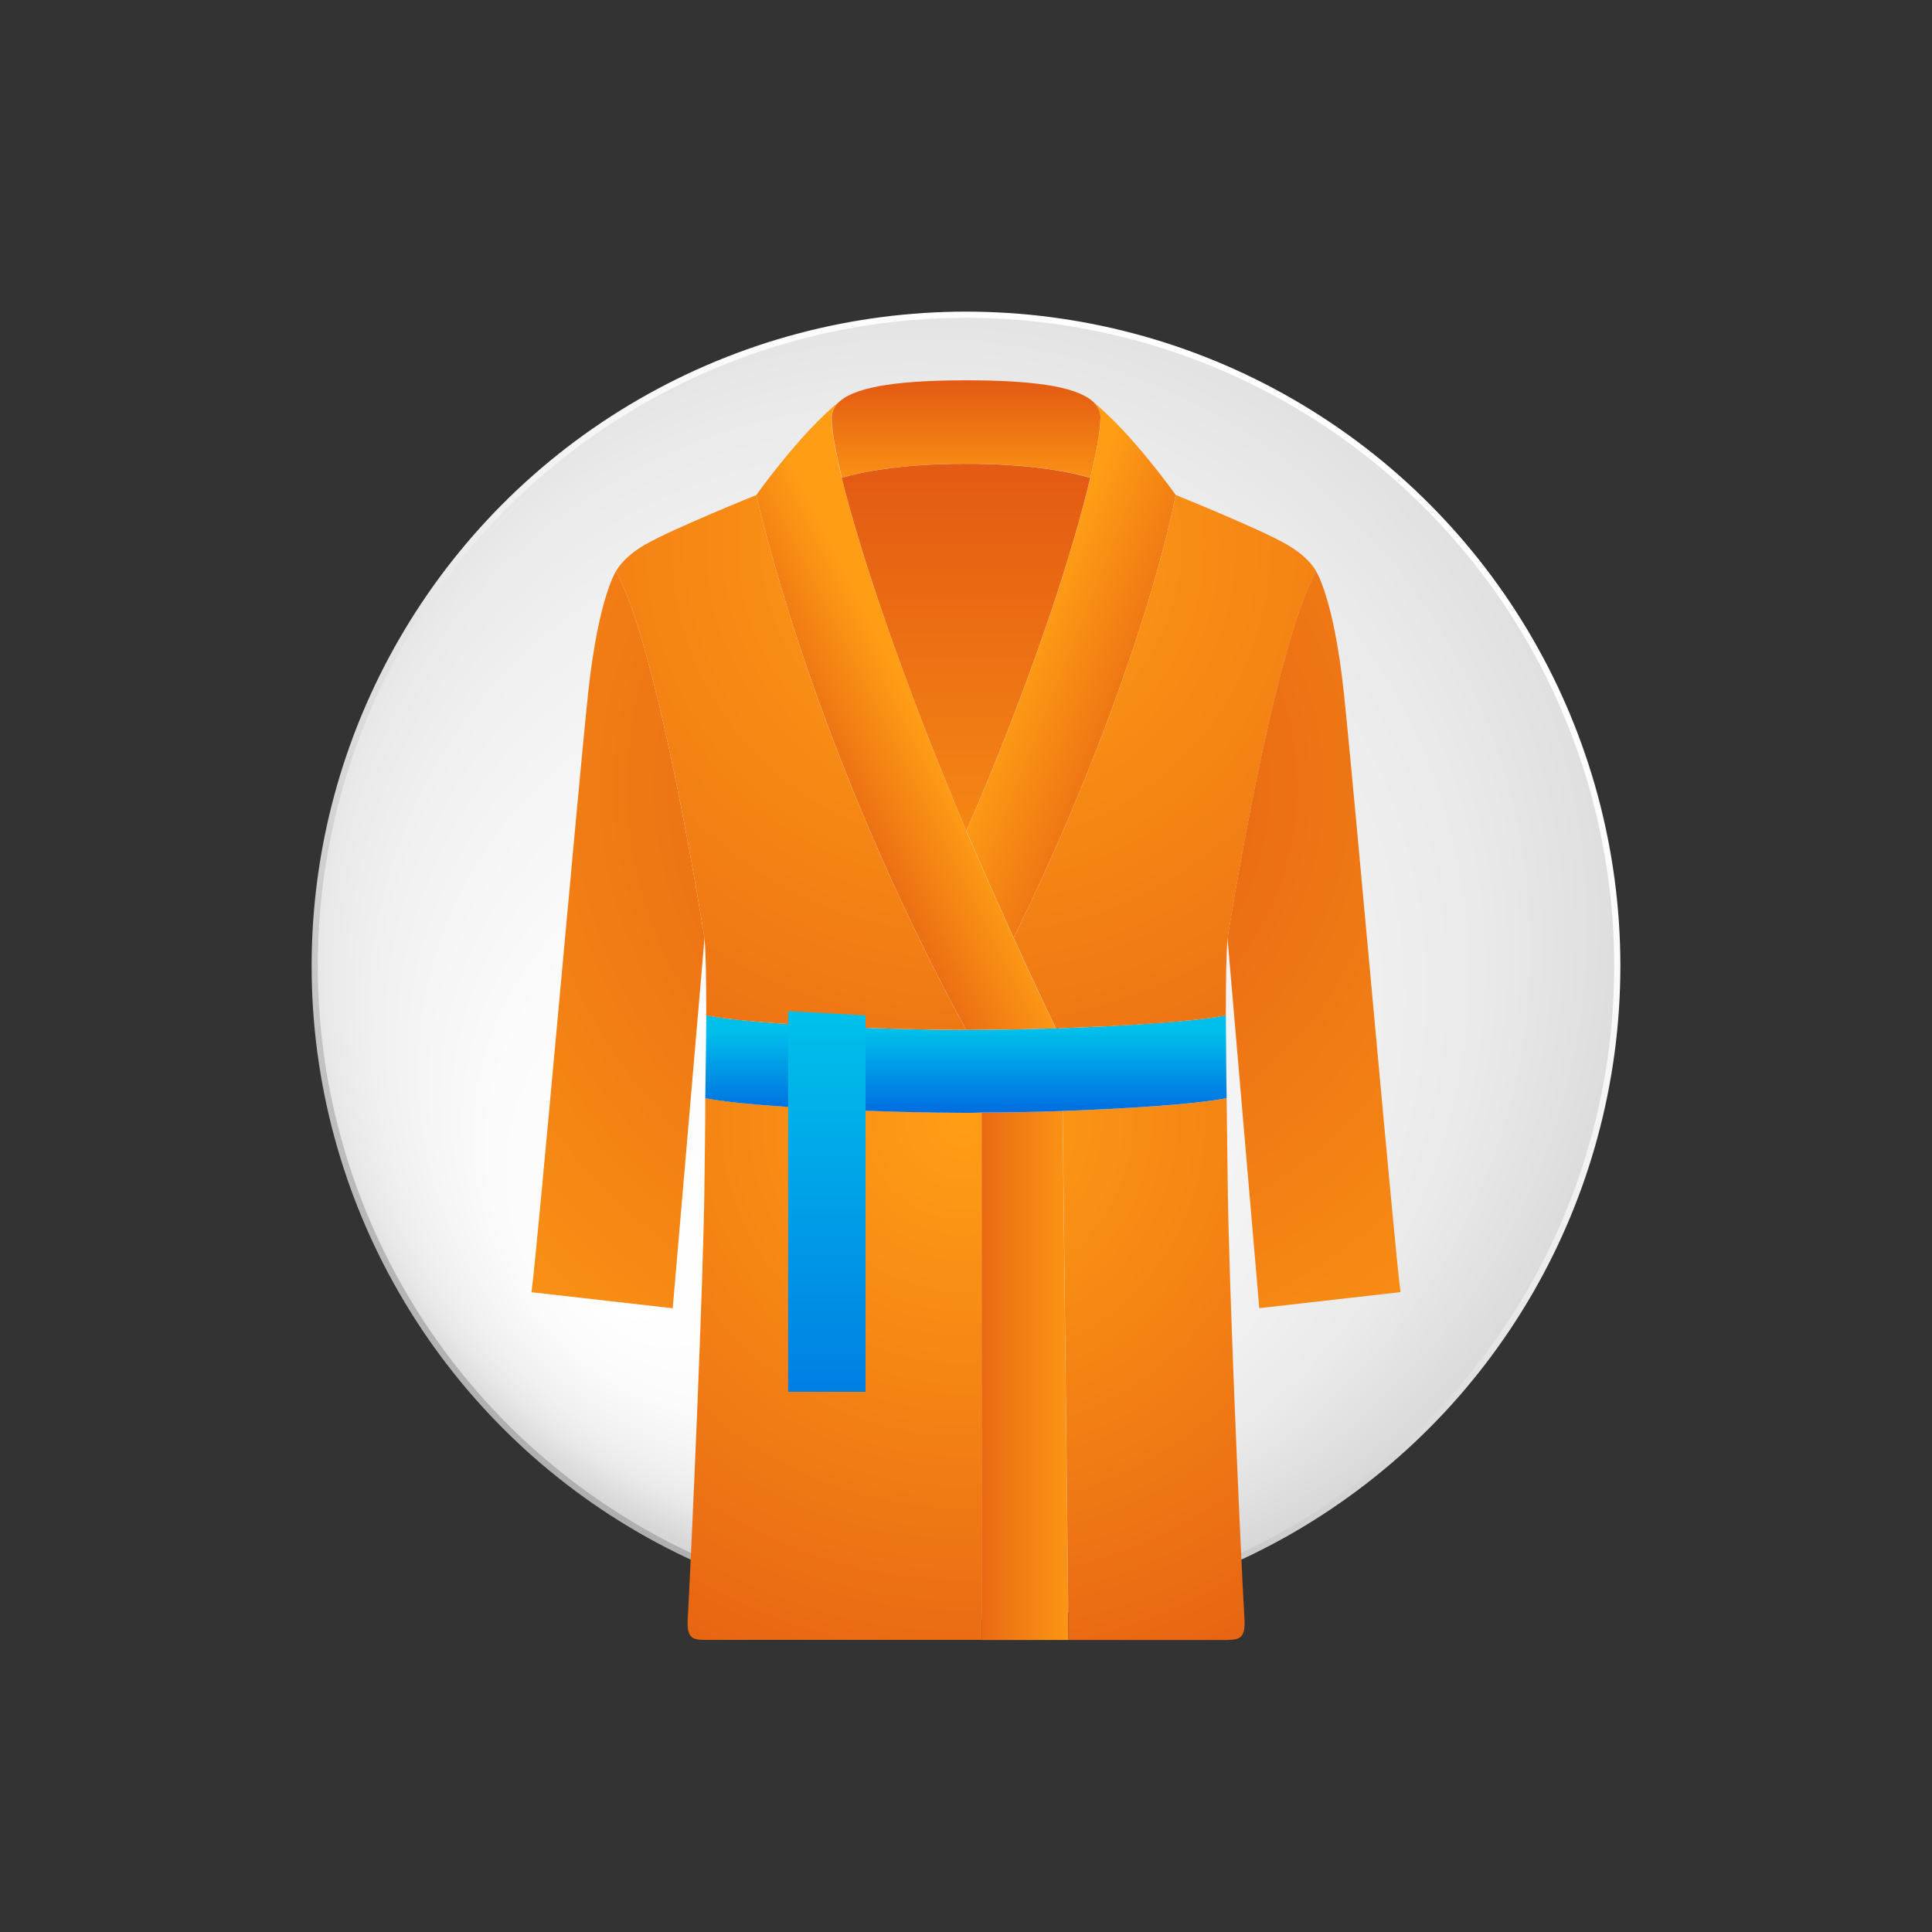 <?xml version="1.0" encoding="UTF-8"?>
<svg xmlns="http://www.w3.org/2000/svg" xmlns:xlink="http://www.w3.org/1999/xlink" id="_лой_1" data-name="—лой_1" viewBox="0 0 200 200">
  <rect x="0" y="0" width="200" height="200" fill="#333333" stroke="none"/>
  <defs>
    <style>
      .cls-1 {
        fill: url(#_Градієнт_без_назви_141-2);
      }

      .cls-2 {
        fill: url(#_Градієнт_без_назви_92);
      }

      .cls-3 {
        fill: url(#_Градієнт_без_назви_88);
      }

      .cls-4 {
        fill: url(#_Градієнт_без_назви_87);
      }

      .cls-5 {
        fill: url(#_Градієнт_без_назви_148);
      }

      .cls-6 {
        fill: url(#_Градієнт_без_назви_85-2);
      }

      .cls-7 {
        fill: url(#_Градієнт_без_назви_95);
      }

      .cls-8 {
        fill: url(#_Градієнт_без_назви_141);
      }

      .cls-9 {
        stroke: #e3007e;
        stroke-width: .52px;
      }

      .cls-9, .cls-10 {
        fill: none;
        stroke-miterlimit: 10;
      }

      .cls-11 {
        fill: url(#_Градієнт_без_назви_85);
      }

      .cls-12 {
        fill: url(#_Градієнт_без_назви_94);
      }

      .cls-10 {
        stroke: url(#_Градієнт_без_назви_153);
        stroke-width: .64px;
      }

      .cls-13 {
        fill: url(#_Градієнт_без_назви_93);
      }
    </style>
    <radialGradient id="_Градієнт_без_назви_148" data-name="Градієнт без назви 148" cx="-3283.77" cy="-1585.6" fx="-3329.15" fy="-1551.1" r="74.51" gradientTransform="translate(3655.76 904.03) rotate(-12.9)" gradientUnits="userSpaceOnUse">
      <stop offset="0" stop-color="#fff"></stop>
      <stop offset=".36" stop-color="#fbfbfb"></stop>
      <stop offset=".66" stop-color="#f1f1f1"></stop>
      <stop offset=".8" stop-color="#eaeaea"></stop>
      <stop offset="1" stop-color="#d7d7d7"></stop>
    </radialGradient>
    <linearGradient id="_Градієнт_без_назви_153" data-name="Градієнт без назви 153" x1="417.38" y1="-3610.96" x2="552.9" y2="-3610.96" gradientTransform="translate(-2618.07 -2326.21) rotate(124.1)" gradientUnits="userSpaceOnUse">
      <stop offset="0" stop-color="#fff"></stop>
      <stop offset=".22" stop-color="#fbfbfb"></stop>
      <stop offset=".39" stop-color="#f1f1f1"></stop>
      <stop offset=".47" stop-color="#eaeaea"></stop>
      <stop offset="1" stop-color="#afafaf"></stop>
    </linearGradient>
    <linearGradient id="_Градієнт_без_назви_87" data-name="Градієнт без назви 87" x1="95.68" y1="75.2" x2="82.93" y2="81.52" gradientUnits="userSpaceOnUse">
      <stop offset="0" stop-color="#ff9e15"></stop>
      <stop offset="1" stop-color="#e45c13"></stop>
    </linearGradient>
    <linearGradient id="_Градієнт_без_назви_85" data-name="Градієнт без назви 85" x1="100" y1="39.94" x2="100" y2="52.03" gradientUnits="userSpaceOnUse">
      <stop offset="0" stop-color="#e45c13"></stop>
      <stop offset="1" stop-color="#ff9e15"></stop>
    </linearGradient>
    <linearGradient id="_Градієнт_без_назви_88" data-name="Градієнт без назви 88" x1="105.75" y1="68" x2="122.45" y2="74.7" gradientUnits="userSpaceOnUse">
      <stop offset="0" stop-color="#ff9e15"></stop>
      <stop offset="1" stop-color="#e45c13"></stop>
    </linearGradient>
    <linearGradient id="_Градієнт_без_назви_93" data-name="Градієнт без назви 93" x1="98.73" y1="142.39" x2="112.39" y2="142.39" gradientUnits="userSpaceOnUse">
      <stop offset="0" stop-color="#e45c13"></stop>
      <stop offset="1" stop-color="#ff9e15"></stop>
    </linearGradient>
    <radialGradient id="_Градієнт_без_назви_95" data-name="Градієнт без назви 95" cx="99.7" cy="116.13" fx="99.7" fy="116.13" r="70.31" gradientUnits="userSpaceOnUse">
      <stop offset="0" stop-color="#ff9e15"></stop>
      <stop offset="1" stop-color="#e45c13"></stop>
    </radialGradient>
    <linearGradient id="_Градієнт_без_назви_141" data-name="Градієнт без назви 141" x1="99.99" y1="106.7" x2="99.99" y2="117.21" gradientUnits="userSpaceOnUse">
      <stop offset="0" stop-color="#00c0eb"></stop>
      <stop offset="1" stop-color="#0059de"></stop>
    </linearGradient>
    <radialGradient id="_Градієнт_без_назви_92" data-name="Градієнт без назви 92" cx="100.51" cy="56.52" fx="100.51" fy="56.52" r="87.02" gradientUnits="userSpaceOnUse">
      <stop offset="0" stop-color="#ff9e15"></stop>
      <stop offset="1" stop-color="#e45c13"></stop>
    </radialGradient>
    <radialGradient id="_Градієнт_без_назви_94" data-name="Градієнт без назви 94" cx="104.45" cy="81.52" fx="104.45" fy="81.52" r="91.61" gradientUnits="userSpaceOnUse">
      <stop offset="0" stop-color="#e45c13"></stop>
      <stop offset="1" stop-color="#ff9e15"></stop>
    </radialGradient>
    <linearGradient id="_Градієнт_без_назви_141-2" data-name="Градієнт без назви 141" x1="85.59" y1="105.09" x2="85.59" y2="166.63" xlink:href="#_Градієнт_без_назви_141"></linearGradient>
    <linearGradient id="_Градієнт_без_назви_85-2" data-name="Градієнт без назви 85" x1="100" y1="49.67" x2="100" y2="106.49" xlink:href="#_Градієнт_без_назви_85"></linearGradient>
  </defs>
  <g>
    <circle class="cls-5" cx="100" cy="100" r="67.42"></circle>
    <circle class="cls-10" cx="100" cy="100" r="67.42"></circle>
  </g>
  <g>
    <path class="cls-9" d="M109.39,106.62c-.02-.05-.05-.11-.07-.16"></path>
    <path class="cls-4" d="M109.3,106.46c-3.45,.11-6.76,.16-9.29,.16-13.07-24.08-19.52-45.9-21.72-55.37,0,0,4.56-6.45,8.67-9.74-.57,.5-.88,1.07-.88,1.77,0,1.14,.36,3.25,1.05,6.18,1.84,7.47,6.06,20.36,12.91,36.57v.02c1.5,3.52,3.13,7.2,4.88,11.05,1.38,3.04,2.84,6.17,4.38,9.37Z"></path>
    <path class="cls-11" d="M113.92,43.27c0,1.13-.34,3.23-1.05,6.18h-.02c-1.57-.47-5.7-1.45-12.85-1.45s-11.28,.98-12.85,1.45c-.7-2.93-1.05-5.04-1.05-6.18,0-.7,.3-1.27,.88-1.77,1.86-1.57,6.56-2.13,13.03-2.13h.02c6.47,0,11.17,.55,13.03,2.13,.57,.5,.88,1.07,.88,1.77Z"></path>
    <path class="cls-3" d="M121.71,51.24c-1.64,8.49-7.15,26.31-16.78,45.85-1.75-3.84-3.38-7.53-4.88-11.05v-.02c6.85-15.84,11.03-28.97,12.82-36.57,.72-2.95,1.05-5.06,1.05-6.18,0-.7-.3-1.27-.88-1.77,4.11,3.29,8.67,9.74,8.67,9.74Z"></path>
    <path class="cls-13" d="M110.61,169.77h-9v-54.6c2.44,0,5.36-.05,8.39-.16l.61,54.76Z"></path>
    <path class="cls-7" d="M127.11,169.77h-16.49l-.61-54.76c6.67-.24,13.73-.69,16.97-1.33,.03,2.84,.08,5.76,.11,8.55,.08,9.96,1.35,38.88,1.73,45.25,.13,1.96-.37,2.28-1.7,2.28Zm-27.09-54.58c-7.62,0-21.96-.53-27.01-1.51,0,2.84-.05,5.76-.08,8.55-.08,9.96-1.38,38.88-1.73,45.25-.13,1.96,.35,2.28,1.7,2.28h28.71v-54.6c-.56,.03-1.09,.03-1.59,.03Z"></path>
    <path class="cls-8" d="M126.97,113.68c-3.24,.64-10.3,1.09-16.97,1.33-3.03,.11-5.95,.16-8.39,.16-.56,.03-1.09,.03-1.59,.03-7.62,0-21.96-.53-27.01-1.51,.05-3.03,.08-5.98,.11-8.58,4.99,.98,19.28,1.51,26.9,1.51,2.52,0,5.84-.05,9.3-.16,3.4-.11,6.98-.29,10.09-.53,3.13-.21,5.84-.48,7.49-.82,.03,2.6,.03,5.55,.08,8.58Z"></path>
    <path class="cls-2" d="M100.01,106.62c-7.61,0-21.9-.52-26.9-1.5,0-3.63-.04-6.54-.18-7.99,0,0-4.67-29.87-9.17-37.98,0,0,.66-1.41,3.02-2.77,2.82-1.63,11.51-5.13,11.51-5.13,2.2,9.47,8.65,31.3,21.72,55.37Zm33.21-50.25c-2.82-1.63-11.51-5.13-11.51-5.13-1.64,8.49-7.15,26.31-16.78,45.85,1.38,3.04,2.84,6.17,4.38,9.37h.02c6.83-.23,14.25-.68,17.57-1.34,0-3.63,.04-6.54,.18-7.99,0,0,4.67-29.87,9.17-37.98,0,0-.66-1.41-3.02-2.77Z"></path>
    <path class="cls-12" d="M72.93,97.13l-3.29,38.3-14.62-1.66c.61-4.43,4.84-52.5,5.88-62.17,1.05-9.69,2.86-12.46,2.86-12.46,4.5,8.12,9.17,37.98,9.17,37.98Zm66.17-25.53c-1.04-9.69-2.86-12.46-2.86-12.46-4.5,8.12-9.17,37.98-9.17,37.98l3.29,38.3,14.62-1.66c-.61-4.43-4.84-52.5-5.88-62.17Z"></path>
    <polygon class="cls-1" points="89.6 144.08 81.59 144.08 81.59 104.67 89.6 105.11 89.6 144.08"></polygon>
    <path class="cls-6" d="M112.86,49.46c-1.79,7.6-5.97,20.73-12.82,36.57-6.85-16.21-11.06-29.1-12.91-36.57,1.57-.47,5.7-1.45,12.85-1.45s11.28,.98,12.85,1.45h.02Z"></path>
  </g>
</svg>
